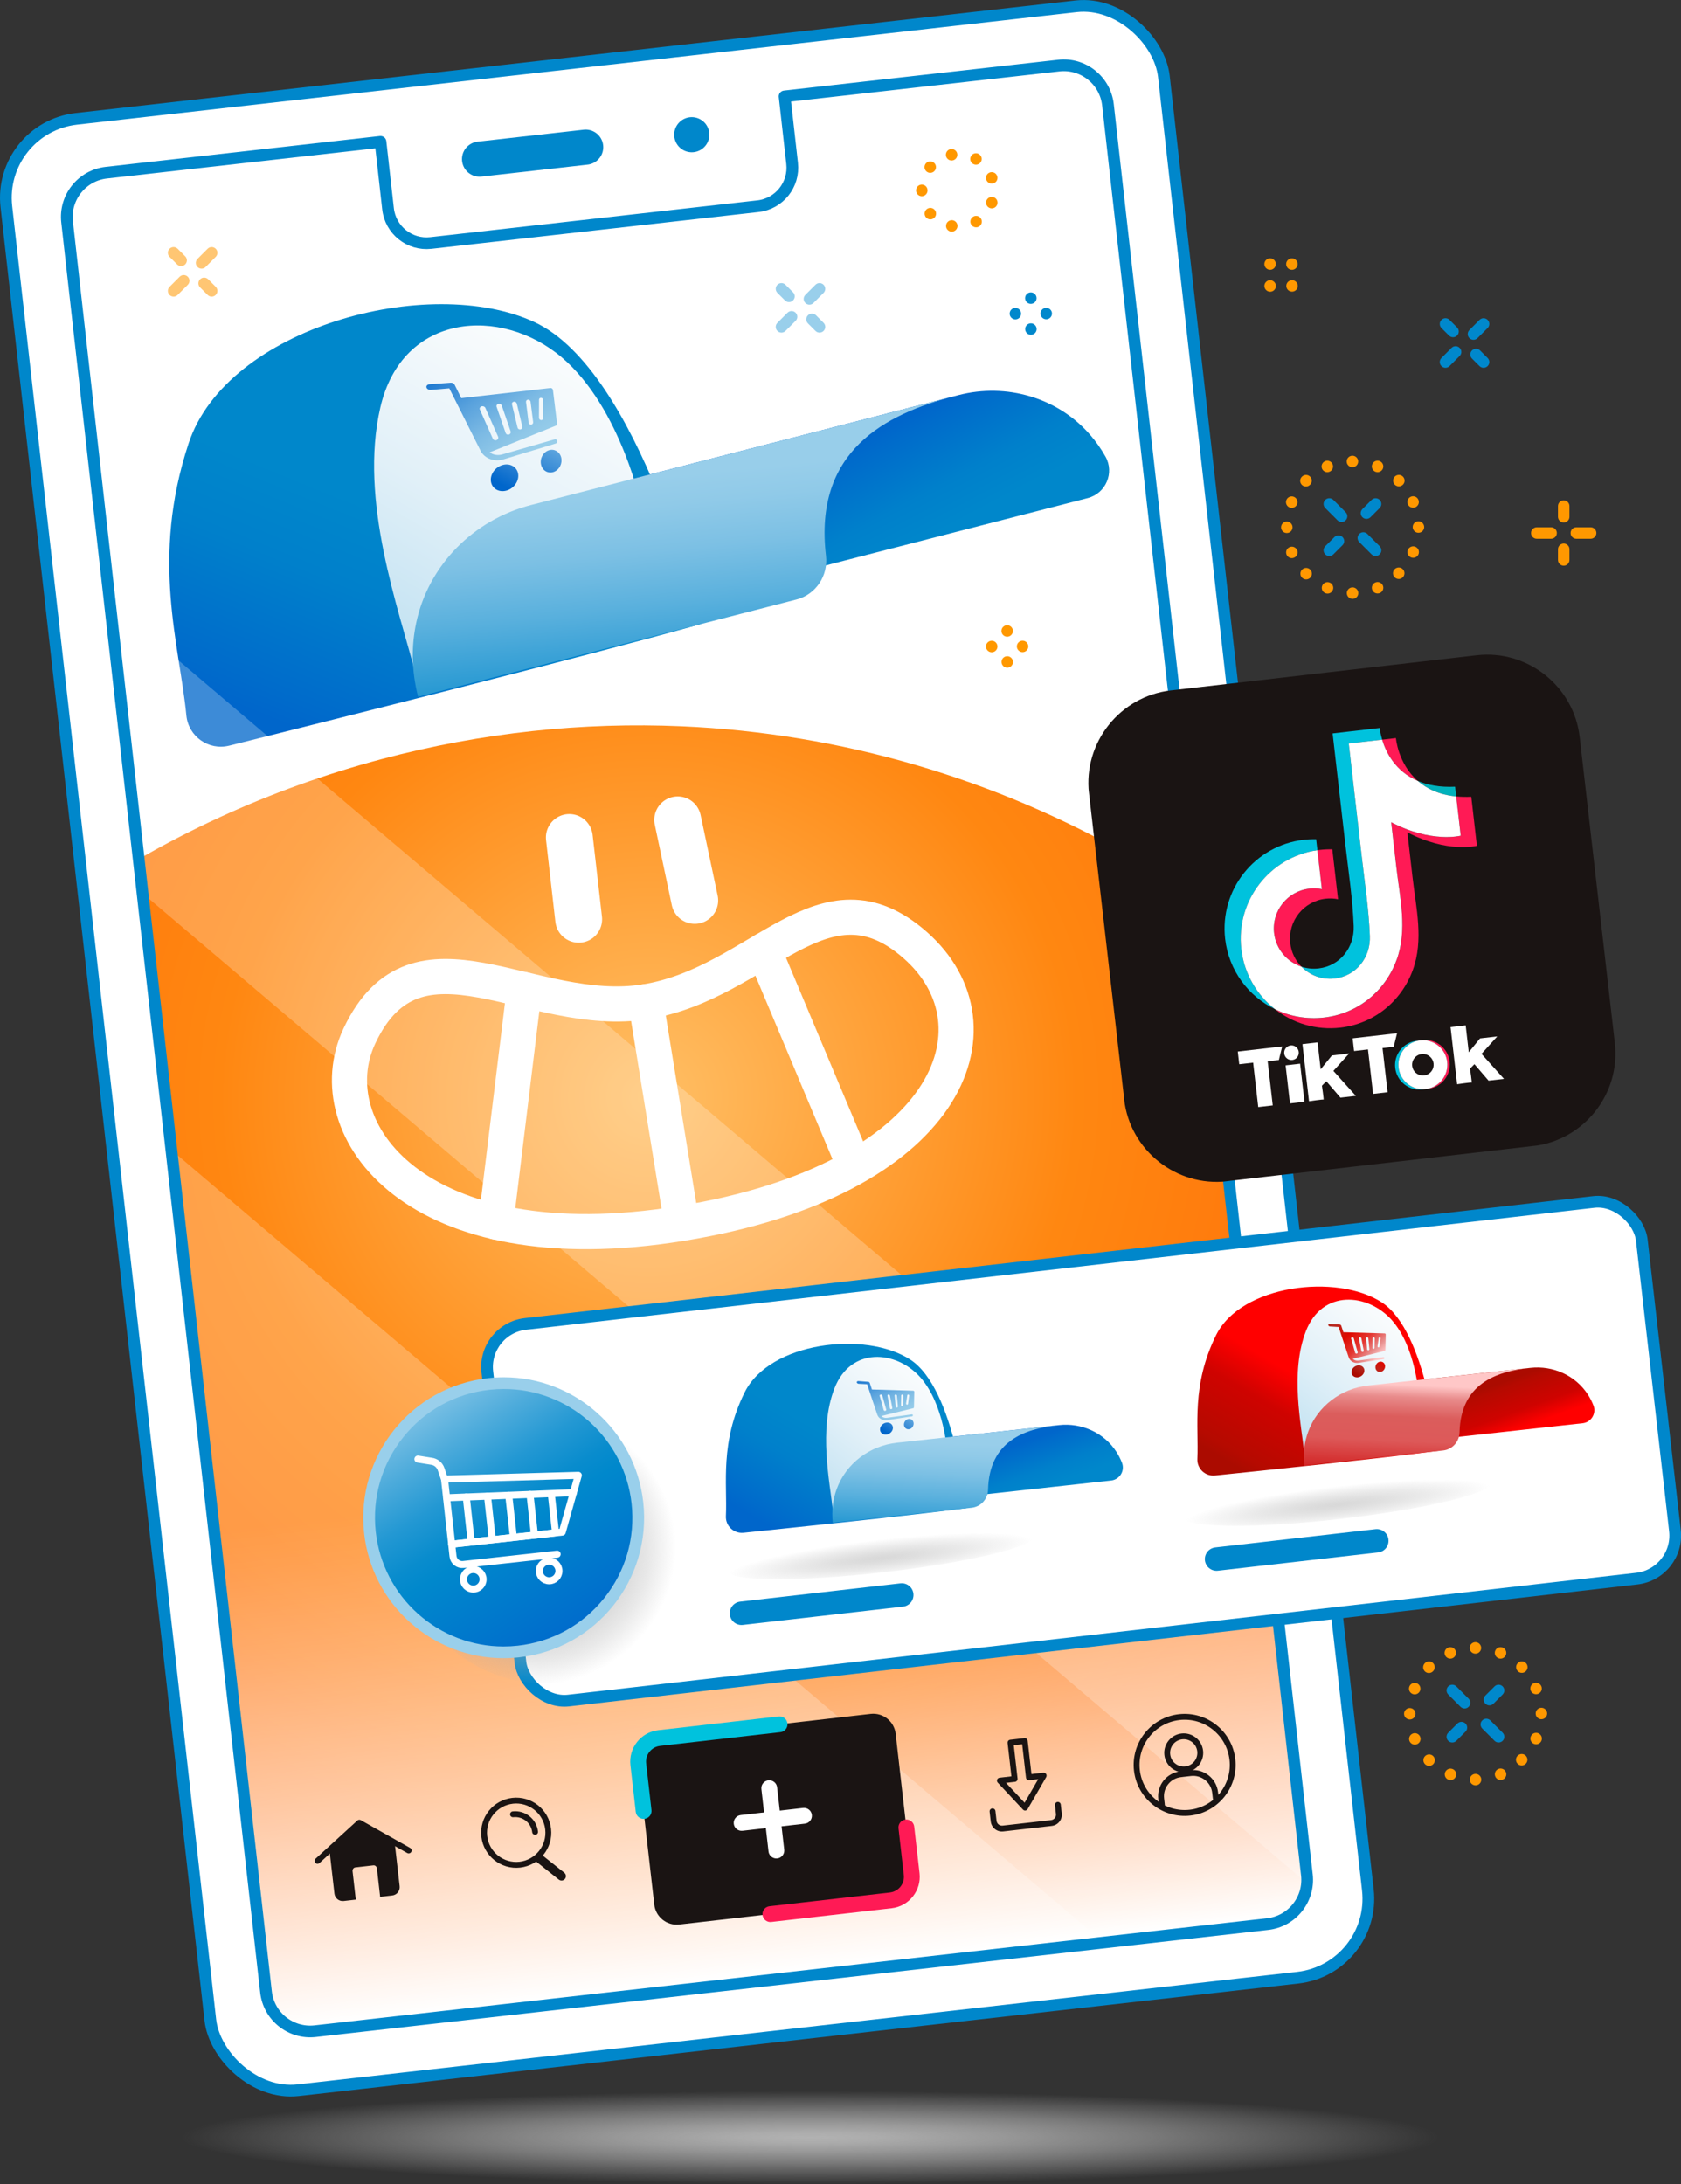<svg xmlns="http://www.w3.org/2000/svg" xmlns:xlink="http://www.w3.org/1999/xlink" id="Capa_2" viewBox="0 0 1435.43 1864.49"><rect x="0" y="0" width="1435.43" height="1864.49" fill="#333333" stroke="none"/><defs><radialGradient id="Degradado_sin_nombre_46" cx="762.5" cy="2169.99" fx="762.5" fy="2169.99" r="497.01" gradientTransform="translate(1515.3 1651.02) rotate(-180) scale(1.08 -.08)" gradientUnits="userSpaceOnUse"><stop offset="0" stop-color="#b2b2b2"></stop><stop offset=".11" stop-color="#b2b2b2" stop-opacity=".95"></stop><stop offset=".3" stop-color="#b2b2b2" stop-opacity=".8"></stop><stop offset=".54" stop-color="#b2b2b2" stop-opacity=".56"></stop><stop offset=".81" stop-color="#b2b2b2" stop-opacity=".24"></stop><stop offset="1" stop-color="#b2b2b2" stop-opacity="0"></stop></radialGradient><clipPath id="clippath"><path d="m1115.97,1600.47L946.1,89.48c-2.34-20.85-21.15-35.86-42.01-33.51l-234.12,26.32,6.43,57.17c2.04,18.16-11.02,34.52-29.17,36.56l-279.32,31.4c-18.16,2.04-34.52-11.02-36.56-29.17l-6.43-57.17-234.12,26.32c-20.85,2.34-35.86,21.15-33.51,42.01l169.86,1510.98c2.34,20.85,21.15,35.86,42.01,33.51l813.31-91.43c20.85-2.34,35.86-21.15,33.51-42.01h0Z" fill="none"></path></clipPath><radialGradient id="Degradado_sin_nombre_8" cx="2524.63" cy="-8200.71" fx="2524.63" fy="-8200.71" r="1054.56" gradientTransform="translate(-4516.47 -7134.67) rotate(-14.88) scale(1.12 -1.11)" gradientUnits="userSpaceOnUse"><stop offset="0" stop-color="#ffbf65"></stop><stop offset=".31" stop-color="#ff8711"></stop><stop offset=".82" stop-color="#f50"></stop><stop offset="1" stop-color="#ff9300"></stop></radialGradient><linearGradient id="Degradado_sin_nombre_4" x1="4778.98" y1="-6700.33" x2="4686.15" y2="-6878.93" gradientTransform="translate(-5001.6 -5770.74) rotate(-5.33) scale(1 -1)" gradientUnits="userSpaceOnUse"><stop offset="0" stop-color="#0087cb"></stop><stop offset=".35" stop-color="#0080cb"></stop><stop offset=".89" stop-color="#006bcb"></stop><stop offset="1" stop-color="#0066cb"></stop></linearGradient><linearGradient id="Degradado_sin_nombre_5" x1="4926.27" y1="-6515.1" x2="4640.22" y2="-6929.2" gradientTransform="translate(-5001.6 -5770.74) rotate(-5.33) scale(1 -1)" gradientUnits="userSpaceOnUse"><stop offset="0" stop-color="#fff"></stop><stop offset=".16" stop-color="#f6fafc"></stop><stop offset=".41" stop-color="#e1f0f8"></stop><stop offset=".71" stop-color="#bee0f1"></stop><stop offset="1" stop-color="#98ceea"></stop></linearGradient><linearGradient id="Degradado_sin_nombre_4-2" x1="5171.55" y1="-6749.59" x2="5133.22" y2="-6657.58" xlink:href="#Degradado_sin_nombre_4"></linearGradient><linearGradient id="Degradado_sin_nombre_14" x1="4983.11" y1="-6667.49" x2="4984.39" y2="-6870.68" gradientTransform="translate(-5001.6 -5770.74) rotate(-5.33) scale(1 -1)" gradientUnits="userSpaceOnUse"><stop offset="0" stop-color="#98ceea"></stop><stop offset=".12" stop-color="#90cae8"></stop><stop offset=".31" stop-color="#7cc0e4"></stop><stop offset=".54" stop-color="#59b0dd"></stop><stop offset=".8" stop-color="#2a9ad3"></stop><stop offset="1" stop-color="#0087cb"></stop></linearGradient><linearGradient id="Degradado_sin_nombre_17" x1="7022.61" y1="-8601.8" x2="6969.07" y2="-8671.14" gradientTransform="translate(-7694.44 -6255.21) rotate(-16.04) scale(.86 -1)" gradientUnits="userSpaceOnUse"><stop offset="0" stop-color="#98ceea"></stop><stop offset=".12" stop-color="#90c8e8"></stop><stop offset=".31" stop-color="#7cbae4"></stop><stop offset=".54" stop-color="#59a2dd"></stop><stop offset=".8" stop-color="#2a81d3"></stop><stop offset="1" stop-color="#0066cb"></stop></linearGradient><linearGradient id="Degradado_sin_nombre_17-2" x1="7001.35" y1="-8568.5" x2="6935.13" y2="-8654.26" xlink:href="#Degradado_sin_nombre_17"></linearGradient><linearGradient id="Degradado_sin_nombre_17-3" x1="2888.66" y1="2368.52" x2="2819.5" y2="2278.94" gradientTransform="translate(-2335.96 -2100.57) rotate(2.32)" xlink:href="#Degradado_sin_nombre_17"></linearGradient><linearGradient id="Degradado_sin_nombre_321" x1="590.18" y1="1010.11" x2="590.18" y2="1660.67" gradientTransform="translate(45.03 24.81)" gradientUnits="userSpaceOnUse"><stop offset=".34" stop-color="#fff" stop-opacity="0"></stop><stop offset=".4" stop-color="#fff" stop-opacity=".06"></stop><stop offset=".52" stop-color="#fff" stop-opacity=".22"></stop><stop offset=".69" stop-color="#fff" stop-opacity=".48"></stop><stop offset=".9" stop-color="#fff" stop-opacity=".83"></stop><stop offset="1" stop-color="#fff"></stop></linearGradient><radialGradient id="Degradado_sin_nombre_46-2" cx="685.37" cy="1504.39" fx="685.37" fy="1504.39" r="143.65" gradientTransform="translate(1374.59 1164.52) rotate(-180) scale(.91 -.11)" xlink:href="#Degradado_sin_nombre_46"></radialGradient><radialGradient id="Degradado_sin_nombre_46-3" cx="252.71" cy="1502.71" fx="252.71" fy="1502.71" r="143.65" gradientTransform="translate(1371.95 1119.21) rotate(-180) scale(.91 -.11)" xlink:href="#Degradado_sin_nombre_46"></radialGradient><linearGradient id="Degradado_sin_nombre_4-3" x1="5134.12" y1="-7206.9" x2="5091.36" y2="-7289.16" gradientTransform="translate(-4043.09 -6212.39) rotate(2.82) scale(1 -1)" xlink:href="#Degradado_sin_nombre_4"></linearGradient><linearGradient id="Degradado_sin_nombre_5-2" x1="5201.95" y1="-7121.59" x2="5070.21" y2="-7312.31" gradientTransform="translate(-4043.09 -6212.39) rotate(2.82) scale(1 -1)" xlink:href="#Degradado_sin_nombre_5"></linearGradient><linearGradient id="Degradado_sin_nombre_4-4" x1="5297.02" y1="-7229.97" x2="5280.88" y2="-7191.23" gradientTransform="translate(-4043.09 -6212.39) rotate(2.82) scale(1 -1)" xlink:href="#Degradado_sin_nombre_4"></linearGradient><linearGradient id="Degradado_sin_nombre_14-2" x1="5211.24" y1="-7196.13" x2="5211.79" y2="-7284.54" gradientTransform="translate(-4043.09 -6212.39) rotate(2.82) scale(1 -1)" xlink:href="#Degradado_sin_nombre_14"></linearGradient><linearGradient id="Degradado_sin_nombre_17-4" x1="7234.38" y1="-9208.49" x2="7209.72" y2="-9240.43" gradientTransform="translate(-6640.05 -7073.73) rotate(-7.89) scale(.86 -1)" xlink:href="#Degradado_sin_nombre_17"></linearGradient><linearGradient id="Degradado_sin_nombre_17-5" x1="7224.59" y1="-9193.15" x2="7194.09" y2="-9232.65" gradientTransform="translate(-6640.05 -7073.73) rotate(-7.89) scale(.86 -1)" xlink:href="#Degradado_sin_nombre_17"></linearGradient><linearGradient id="Degradado_sin_nombre_17-6" x1="3269.09" y1="2864.69" x2="3237.23" y2="2823.43" gradientTransform="translate(-1924.7 -2201.37) rotate(10.47)" xlink:href="#Degradado_sin_nombre_17"></linearGradient><linearGradient id="Degradado_sin_nombre_312" x1="5533.81" y1="-7138.27" x2="5491.06" y2="-7220.53" gradientTransform="translate(-4043.09 -6212.39) rotate(2.82) scale(1 -1)" gradientUnits="userSpaceOnUse"><stop offset="0" stop-color="red"></stop><stop offset=".35" stop-color="#cf0300"></stop><stop offset=".89" stop-color="#b50a00"></stop><stop offset="1" stop-color="#ab0b00"></stop></linearGradient><linearGradient id="Degradado_sin_nombre_5-3" x1="5601.65" y1="-7052.96" x2="5469.9" y2="-7243.68" gradientTransform="translate(-4043.09 -6212.39) rotate(2.82) scale(1 -1)" xlink:href="#Degradado_sin_nombre_5"></linearGradient><linearGradient id="Degradado_sin_nombre_312-2" x1="5696.72" y1="-7161.34" x2="5680.58" y2="-7122.6" xlink:href="#Degradado_sin_nombre_312"></linearGradient><linearGradient id="Degradado_sin_nombre_311" x1="5610.93" y1="-7127.49" x2="5611.49" y2="-7215.91" gradientTransform="translate(-4043.09 -6212.39) rotate(2.82) scale(1 -1)" gradientUnits="userSpaceOnUse"><stop offset="0" stop-color="#ffc7c7"></stop><stop offset=".12" stop-color="#e88b8b"></stop><stop offset=".31" stop-color="#db5d5c"></stop><stop offset=".54" stop-color="#dd5959"></stop><stop offset=".8" stop-color="#d32a2a"></stop><stop offset="1" stop-color="red"></stop></linearGradient><linearGradient id="Degradado_sin_nombre_310" x1="7705.88" y1="-9215.33" x2="7681.22" y2="-9247.27" gradientTransform="translate(-6640.05 -7073.73) rotate(-7.89) scale(.86 -1)" gradientUnits="userSpaceOnUse"><stop offset="0" stop-color="#ffc7c7"></stop><stop offset=".12" stop-color="#e88f8e"></stop><stop offset=".31" stop-color="#e43732"></stop><stop offset=".54" stop-color="#dd0a00"></stop><stop offset=".8" stop-color="#b52d24"></stop><stop offset="1" stop-color="#ab0b00"></stop></linearGradient><linearGradient id="Degradado_sin_nombre_310-2" x1="7696.08" y1="-9199.99" x2="7665.59" y2="-9239.49" xlink:href="#Degradado_sin_nombre_310"></linearGradient><linearGradient id="Degradado_sin_nombre_310-3" x1="1150.67" y1="1196.68" x2="1114.71" y2="1150.11" gradientTransform="translate(-102.02 100.28) rotate(-6.51)" xlink:href="#Degradado_sin_nombre_310"></linearGradient><clipPath id="clippath-1"><rect x="943.52" y="572.99" width="421.77" height="421.77" transform="translate(-81.94 136.91) rotate(-6.56)" fill="none"></rect></clipPath><radialGradient id="Degradado_sin_nombre_322" cx="2665.8" cy="2469.06" fx="2665.8" fy="2469.06" r="245.67" gradientTransform="translate(1787.21 135.94) rotate(-180) scale(.5 -.48)" gradientUnits="userSpaceOnUse"><stop offset="0" stop-color="#b2b2b2"></stop><stop offset=".12" stop-color="#b2b2b2" stop-opacity=".97"></stop><stop offset=".28" stop-color="#b2b2b2" stop-opacity=".88"></stop><stop offset=".45" stop-color="#b2b2b2" stop-opacity=".74"></stop><stop offset=".63" stop-color="#b2b2b2" stop-opacity=".54"></stop><stop offset=".82" stop-color="#b2b2b2" stop-opacity=".29"></stop><stop offset="1" stop-color="#b2b2b2" stop-opacity="0"></stop></radialGradient><linearGradient id="Degradado_sin_nombre_27" x1="400.32" y1="-2205.62" x2="283.03" y2="-2449.98" gradientTransform="translate(343.57 3644.24) rotate(-6.28)" gradientUnits="userSpaceOnUse"><stop offset="0" stop-color="#06c"></stop><stop offset=".44" stop-color="#08c"></stop><stop offset=".51" stop-color="#098ccd"></stop><stop offset=".63" stop-color="#2398d3"></stop><stop offset=".77" stop-color="#4dabdb"></stop><stop offset=".95" stop-color="#87c6e7"></stop><stop offset="1" stop-color="#99cfeb"></stop></linearGradient></defs><g id="Capa_1-2"><ellipse cx="695.48" cy="1822.96" rx="542.23" ry="41.53" fill="url(#Degradado_sin_nombre_46)"></ellipse><rect x="89.37" y="48.13" width="994.65" height="1693.47" rx="67.83" ry="67.83" transform="translate(-96.34 71.18) rotate(-6.42)" fill="#fff" stroke="#0087cb" stroke-linecap="round" stroke-linejoin="round" stroke-width="10"></rect><path d="m1115.97,1600.47L946.1,89.48c-2.34-20.85-21.15-35.86-42.01-33.51l-234.12,26.32,6.43,57.17c2.04,18.16-11.02,34.52-29.17,36.56l-279.32,31.4c-18.16,2.04-34.52-11.02-36.56-29.17l-6.43-57.17-234.12,26.32c-20.85,2.34-35.86,21.15-33.51,42.01l169.86,1510.98c2.34,20.85,21.15,35.86,42.01,33.51l813.31-91.43c20.85-2.34,35.86-21.15,33.51-42.01h0Z" fill="#fff"></path><g clip-path="url(#clippath)" fill="none"><path d="m13.14,2053.26c60.82,31,128.31,51.36,200.72,62.28,103.82,15.65,217.79,11.9,336.82-7.75,50.61-8.35,102.13-19.59,154.19-33.42,98.96-26.3,191.6-59.83,274.66-100.86,135.07-66.72,244.83-153.28,315.32-260.89,29.26-44.66,51.75-92.95,66.48-144.95,19.95-70.42,25.66-147.64,14.66-231.89-4.09-31.36-10.5-63.69-19.36-97-40.82-153.59-122.3-285.65-230-387.92-48.7-46.24-102.76-86.38-160.84-119.67-115.51-66.2-246.94-105.27-383.79-111.21-84.17-3.65-170.38,5.22-256.21,28.03-48.16,12.8-94.24,29.47-138.01,49.57-94.88,43.59-178.84,103.35-249.32,174.9-49.16,49.91-91.76,105.56-126.93,165.47-33.89,57.73-60.89,119.42-80.2,183.73-42.72,142.24-47.89,297.33-7.07,450.92,8.85,33.32,19.34,64.56,31.35,93.81,32.28,78.59,75.58,142.79,127.85,194.01,38.6,37.82,82.1,68.57,129.67,92.82h0Z" fill="url(#Degradado_sin_nombre_8)"></path><path d="m195.69,636.52c-17.53,4.37-34.82-7.85-36.55-25.83-5.79-60.16-30.77-133.29,1.93-232.25,32.7-98.96,205.12-145.08,295.21-103.52,90.09,41.55,142.11,257.86,142.11,257.86-99.46,27.84-317.93,82.6-402.69,103.75h0Z" fill="url(#Degradado_sin_nombre_4)"></path><path d="m409.47,467.9c-41.12,27.58-50.68,122.77-54.58,107.6-14.35-55.86-48.53-147.9-30.14-227.6,18.78-81.38,103.41-86.4,154.72-43.02,51.32,43.38,68.99,130.15,68.99,130.15-50.11,14.87-57.24-21.95-138.99,32.88h0Z" fill="url(#Degradado_sin_nombre_5)"></path><path d="m944,389.81c-3.91-6.95-8.36-13.14-13.14-18.65-27.64-31.84-71.49-44.4-112.32-33.9l-286.45,73.62c50.57-12.99,107.97-14.04,136.07,55.94,5.3,13.19,19.7,20.28,33.47,16.74l227.19-58.38c15.42-3.96,22.99-21.48,15.19-35.36h0Z" fill="url(#Degradado_sin_nombre_4-2)"></path><path d="m357.02,594.8c-5.98-23.27-5.58-44.46-1.61-63.16,10.48-49.4,49.15-87.99,98.06-100.56l362.16-93.07c-60.29,15.49-120.86,47.36-110.31,136.34,2.03,17.12-8.63,33.16-25.32,37.45l-322.97,83Z" fill="url(#Degradado_sin_nombre_14)"></path><path d="m468.71,384.34c-4.87,1.55-7.93,7.11-6.67,12.37,1.26,5.26,6.3,7.93,11.09,6.03,4.61-1.83,7.27-7.25,6.09-12.17-1.18-4.92-5.82-7.73-10.51-6.24h0Z" fill="url(#Degradado_sin_nombre_17)"></path><path d="m428.74,397.06c-6.51,2.07-10.81,8.77-9.35,14.87,1.47,6.11,8.05,8.91,14.45,6.38,6.13-2.43,9.82-8.91,8.46-14.56-1.36-5.65-7.33-8.68-13.57-6.69h0Z" fill="url(#Degradado_sin_nombre_17-2)"></path><path d="m471.46,331.68c-.4-.34-.89-.5-1.36-.45l-76.22,8.65-5.74-11.55c-.52-1.04-1.87-1.72-3.23-1.63l-18.12,1.31c-1.76.13-2.95,1.33-2.62,2.68.33,1.35,2.03,2.32,3.79,2.17l15.7-1.35,26.62,53.13c3.43,6.8,11.74,9.87,19.55,7.52l44.76-13.57c.91-.27,1.45-1.29,1.21-2.28s-1.16-1.57-2.07-1.31l-44.91,12.93c-3.84,1.1-7.81.36-10.71-1.8l56.55-22.74c.7-.28,1.12-1.05,1.02-1.86l-3.5-28.53c-.06-.51-.32-.99-.72-1.33h0Zm-47.45,44c-.12.05-.25.09-.38.12-1.15.28-2.32-.24-2.76-1.22l-11.12-24.96c-.47-1.16.23-2.4,1.55-2.75,1.26-.34,2.64.24,3.15,1.32l10.88,24.6c.48,1.1-.11,2.39-1.33,2.89h0Zm10.62-4.73h0l-.19.06c-1.13.27-2.29-.32-2.65-1.36l-7.72-22.34c-.39-1.12.29-2.27,1.51-2.55,0,0,.01,0,.02,0,1.22-.28,2.5.4,2.88,1.51h0l7.57,22.01c.37,1.09-.26,2.29-1.43,2.67h0Zm11.38-6.8c.26,1.08-.43,2.16-1.54,2.42-1.12.26-2.26-.42-2.52-1.52l-4.77-19.87c-.26-1.1.46-2.12,1.61-2.28,1.14-.16,2.27.59,2.53,1.67l4.71,19.59h0Zm7.05-21.13h0l2.2,17.3c.13.99-.5,1.89-1.46,2.11l-.21.05c-1.07.12-2.06-.66-2.2-1.73,0,0,0-.01,0-.02l-2.21-17.55c-.13-1.07.64-1.95,1.72-2,1.07-.03,2.03.79,2.17,1.84h0Zm10.82-1.44s0,.06,0,.08v15.16c.01.85-.55,1.58-1.36,1.75-.98.21-1.98-.45-2.23-1.47-.04-.15-.05-.31-.05-.46l.04-15.35c-.02-1.02.78-1.77,1.78-1.68.99.09,1.81.97,1.83,1.97h0Z" fill="url(#Degradado_sin_nombre_17-3)"></path><line x1="593.25" y1="768.63" x2="578.7" y2="699.86" fill="none" stroke="#fff" stroke-linecap="round" stroke-linejoin="round" stroke-width="40"></line><line x1="486.16" y1="714.9" x2="494.14" y2="784.74" fill="none" stroke="#fff" stroke-linecap="round" stroke-linejoin="round" stroke-width="40"></line><path d="m781.47,806.76c79.3,69.77,28.32,200.58-199.3,237.57-227.62,36.99-312.62-80.65-275.27-159.99,48.94-103.95,146.48-13.31,244.51-29.25,98.03-15.93,151.68-117.29,230.05-48.34Z" fill="none" stroke="#fff" stroke-linecap="round" stroke-linejoin="round" stroke-width="30"></path><line x1="551.42" y1="855.1" x2="582.17" y2="1044.33" fill="none" stroke="#fff" stroke-linecap="round" stroke-linejoin="round" stroke-width="30"></line><line x1="652.26" y1="811.29" x2="728.83" y2="993.5" fill="none" stroke="#fff" stroke-linecap="round" stroke-linejoin="round" stroke-width="30"></line><line x1="447.68" y1="844.85" x2="423.47" y2="1043.13" fill="none" stroke="#fff" stroke-linecap="round" stroke-linejoin="round" stroke-width="30"></line><polygon points="1108.32 1799.18 1049.54 2098.12 -249.35 1842.75 -47.64 816.8 1108.32 1799.18" fill="#fff" opacity=".24"></polygon><polygon points="1179.59 1436.68 1141.71 1629.35 -14.25 646.97 23.63 454.29 1179.59 1436.68" fill="#fff" opacity=".24"></polygon><rect x="158.49" y="995.44" width="953.43" height="720.91" transform="translate(-149.57 80.73) rotate(-6.51)" fill="url(#Degradado_sin_nombre_321)"></rect></g><path d="m1115.97,1600.47L946.1,89.48c-2.34-20.85-21.15-35.86-42.01-33.51l-234.12,26.32,6.43,57.17c2.04,18.16-11.02,34.52-29.17,36.56l-279.32,31.4c-18.16,2.04-34.52-11.02-36.56-29.17l-6.43-57.17-234.12,26.32c-20.85,2.34-35.86,21.15-33.51,42.01l169.86,1510.98c2.34,20.85,21.15,35.86,42.01,33.51l813.31-91.43c20.85-2.34,35.86-21.15,33.51-42.01h0Z" fill="none" stroke="#0087cb" stroke-linecap="round" stroke-linejoin="round" stroke-width="10"></path><line x1="590.72" y1="114.98" x2="590.72" y2="114.98" fill="none" stroke="#0087cb" stroke-linecap="round" stroke-linejoin="round" stroke-width="30"></line><line x1="409.49" y1="135.82" x2="500.13" y2="125.63" fill="none" stroke="#0087cb" stroke-linecap="round" stroke-linejoin="round" stroke-width="30"></line><path d="m761.62,1622.12l-181.58,20.71c-10.58,1.21-20.13-6.39-21.34-16.98l-13.77-120.75c-1.21-10.58,6.39-20.14,16.97-21.35l181.58-20.71c10.58-1.21,20.13,6.39,21.34,16.98l13.77,120.75c1.21,10.58-6.39,20.14-16.97,21.35" fill="#1a1413"></path><path d="m550.35,1552.62c-3.71.42-7.05-2.24-7.47-5.94l-4.54-39.84c-1.69-14.79,8.97-28.2,23.77-29.89l102.83-11.73c3.71-.42,7.05,2.23,7.47,5.94s-2.23,7.05-5.94,7.47l-102.83,11.73c-7.4.84-12.73,7.55-11.88,14.94l4.54,39.84c.42,3.7-2.23,7.05-5.94,7.47" fill="#00c2dd"></path><path d="m761.43,1628.93l-102.83,11.73c-3.71.42-7.05-2.24-7.47-5.94s2.23-7.05,5.94-7.47l102.83-11.73c7.4-.84,12.73-7.55,11.88-14.94l-4.54-39.84c-.42-3.71,2.23-7.05,5.94-7.47,3.71-.42,7.05,2.23,7.47,5.94l4.54,39.84c1.69,14.79-8.97,28.2-23.77,29.89" fill="#ff1a55"></path><path d="m663.72,1586.41c-3.71.42-7.05-2.24-7.47-5.94l-6.08-53.27c-.42-3.71,2.23-7.05,5.94-7.47s7.05,2.23,7.47,5.94l6.08,53.27c.42,3.7-2.23,7.05-5.94,7.47" fill="#fff"></path><path d="m687.32,1556.74l-53.27,6.08c-3.71.42-7.05-2.24-7.47-5.94s2.23-7.05,5.94-7.47l53.27-6.08c3.71-.42,7.05,2.24,7.47,5.94s-2.23,7.05-5.94,7.47" fill="#fff"></path><rect x="427.03" y="1077.1" width="992.21" height="323.62" rx="37.04" ry="37.04" transform="translate(-134.46 112.6) rotate(-6.51)" fill="#fff" stroke="#0087cb" stroke-miterlimit="10" stroke-width="10"></rect><path d="m337.09,1573.58l4.17,36.54c.45,3.92-2.37,7.47-6.29,7.92l-10.36,1.18-2.76-24.22c-.19-1.64-1.51-2.84-2.97-2.68l-15.5,1.77c-1.47.17-2.51,1.64-2.32,3.28l2.76,24.22-10.36,1.18c-3.92.45-7.44-2.37-7.89-6.3l-4.12-36.11,25.42-24.44,30.22,17.66Z" fill="#1a1413"></path><path d="m271.44,1590.98c-.77.09-1.57-.18-2.14-.79-.93-1.02-.85-2.6.16-3.53l35.7-32.59c.79-.72,1.97-.86,2.91-.33l42.13,23.71c1.2.68,1.63,2.21.95,3.41-.67,1.2-2.21,1.63-3.41.95l-40.55-22.83-34.37,31.37c-.4.36-.9.57-1.4.63" fill="#1a1413"></path><path d="m444.19,1594.23c-16.4,1.87-31.27-9.95-33.14-26.36-1.87-16.4,9.95-31.27,26.36-33.14,16.4-1.87,31.27,9.95,33.14,26.36,1.87,16.4-9.95,31.27-26.36,33.14m-6.22-54.53c-13.66,1.56-23.51,13.95-21.95,27.61s13.94,23.51,27.61,21.95c13.66-1.56,23.51-13.94,21.95-27.61s-13.94-23.52-27.61-21.96" fill="#1a1413"></path><path d="m479.93,1605.27c-.95.11-1.95-.15-2.76-.79l-19.05-15.15c-1.62-1.29-1.89-3.65-.6-5.27,1.29-1.62,3.65-1.89,5.27-.6l19.05,15.15c1.62,1.29,1.89,3.65.6,5.27-.64.81-1.56,1.28-2.51,1.39" fill="#1a1413"></path><path d="m457.22,1566.24c-1.37.16-2.61-.83-2.77-2.2-.91-7.97-8.13-13.72-16.11-12.81-1.37.16-2.61-.83-2.77-2.2s.83-2.61,2.2-2.76c10.71-1.22,20.42,6.49,21.64,17.21.16,1.38-.83,2.61-2.2,2.77" fill="#1a1413"></path><path d="m898.18,1558.66l-41.51,4.73c-5.28.6-10.07-3.21-10.67-8.49l-.96-8.4c-.16-1.37.83-2.61,2.2-2.76s2.61.83,2.76,2.2l.96,8.4c.29,2.54,2.6,4.37,5.14,4.08l41.51-4.73c2.54-.29,4.37-2.59,4.08-5.14l-.86-7.57c-.16-1.38.83-2.61,2.2-2.77s2.61.83,2.76,2.2l.86,7.57c.6,5.28-3.21,10.07-8.48,10.67" fill="#1a1413"></path><path d="m875.65,1545.53c-.79.09-1.57-.19-2.11-.78l-21.56-23.05c-.64-.69-.84-1.68-.52-2.57.32-.89,1.12-1.51,2.06-1.62l10.13-1.16-3.25-28.47c-.16-1.38.83-2.62,2.2-2.77l12.16-1.39c1.37-.16,2.61.83,2.76,2.21l3.25,28.47,10.13-1.16c.93-.11,1.86.32,2.37,1.11.51.79.54,1.81.07,2.62l-15.81,27.31c-.4.69-1.1,1.14-1.88,1.23m-16.62-23.61l15.87,16.96,11.64-20.1-7.67.88c-1.38.16-2.61-.83-2.77-2.2l-3.25-28.47-7.19.82,3.25,28.47c.16,1.37-.83,2.61-2.2,2.77l-7.67.88Z" fill="#1a1413"></path><path d="m1012.69,1512.83c-9.11,1.04-17.37-5.53-18.41-14.64-1.04-9.11,5.53-17.37,14.64-18.41s17.37,5.53,18.41,14.64c1.04,9.11-5.53,17.37-14.64,18.41m-3.2-28.08c-6.37.73-10.96,6.5-10.24,12.87s6.5,10.96,12.87,10.24,10.96-6.5,10.24-12.87-6.5-10.96-12.87-10.24" fill="#1a1413"></path><path d="m1038.49,1537.85c-1.38.16-2.61-.83-2.77-2.2l-.6-5.23c-1.02-8.95-9.13-15.4-18.07-14.38l-8.65.99c-8.95,1.02-15.39,9.13-14.37,18.08l.6,5.23c.16,1.38-.83,2.61-2.2,2.77s-2.61-.83-2.76-2.2l-.6-5.23c-1.33-11.68,7.09-22.28,18.77-23.61l8.65-.99c11.68-1.33,22.28,7.09,23.61,18.78l.6,5.23c.16,1.38-.83,2.61-2.2,2.77" fill="#1a1413"></path><path d="m1016.52,1549.82c-23.85,2.72-45.47-14.47-48.19-38.32-2.72-23.85,14.47-45.47,38.32-48.19,23.85-2.72,45.47,14.47,48.19,38.32s-14.47,45.47-38.32,48.19m-9.3-81.54c-21.11,2.41-36.33,21.54-33.92,42.65,2.41,21.11,21.54,36.33,42.66,33.92,21.11-2.41,36.33-21.54,33.92-42.66-2.41-21.11-21.54-36.32-42.65-33.92" fill="#1a1413"></path><ellipse cx="752.51" cy="1326.05" rx="132.3" ry="16.27" transform="translate(-145.44 93.83) rotate(-6.51)" fill="url(#Degradado_sin_nombre_46-2)" opacity=".5"></ellipse><ellipse cx="1142.58" cy="1280.55" rx="132.3" ry="16.27" transform="translate(-137.77 137.74) rotate(-6.51)" fill="url(#Degradado_sin_nombre_46-3)" opacity=".5"></ellipse><path d="m634.84,1308.41c-8.28.85-15.36-5.85-14.98-14.16,1.29-27.81-5.33-62.78,16.04-105.76,21.37-42.98,102.99-52.75,141.35-27.92,38.36,24.83,47.95,126.84,47.95,126.84-47.17,6.2-150.34,16.9-190.37,21.01h0Z" fill="url(#Degradado_sin_nombre_4-3)"></path><path d="m743.31,1245.49c-20.55,9.89-31.12,52.66-31.91,45.49-2.9-26.4-12.47-70.6,1.12-105.73,13.88-35.88,52.79-32.64,73.35-9.51,20.56,23.13,22.95,63.84,22.95,63.84-23.82,3.51-24.66-13.75-65.52,5.92h0Z" fill="url(#Degradado_sin_nombre_5-2)"></path><path d="m958.07,1248.68c-1.33-3.42-2.95-6.54-4.77-9.36-10.52-16.32-29.69-24.91-49-22.79l-101.36,10.97c23.9-2.62,16.1,4.53,24.34,38.27,1.55,6.36,7.66,10.53,14.17,9.82l107.39-11.78c7.29-.8,11.88-8.29,9.23-15.13h0Z" fill="url(#Degradado_sin_nombre_4-4)"></path><path d="m711.11,1299.92c-1.21-11,.36-20.64,3.39-28.9,8-21.84,28.16-36.91,51.27-39.45l137.15-14.9c-28.5,3.13-58.19,13.7-59.2,54.96-.19,7.94-6.1,14.56-13.99,15.42l-118.62,12.87Z" fill="url(#Degradado_sin_nombre_14-2)"></path><path d="m775.78,1211.26c-2.32.39-4.08,2.73-3.85,5.21s2.36,4.03,4.66,3.48c2.22-.53,3.79-2.83,3.57-5.15-.22-2.32-2.15-3.91-4.39-3.53h0Z" fill="url(#Degradado_sin_nombre_17-4)"></path><path d="m756.72,1214.45c-3.1.52-5.5,3.29-5.23,6.17.27,2.88,3.09,4.59,6.17,3.85,2.95-.71,5.06-3.42,4.81-6.08-.25-2.66-2.77-4.44-5.75-3.94h0Z" fill="url(#Degradado_sin_nombre_17-5)"></path><path d="m780.47,1187.44c-.16-.18-.37-.29-.59-.29l-35.32-1.03-1.86-5.64c-.17-.51-.74-.91-1.36-.95l-8.35-.59c-.81-.06-1.43.41-1.37,1.05.06.64.77,1.19,1.58,1.24l7.25.41,8.67,25.96c1.12,3.32,4.71,5.27,8.42,4.71l21.29-3.26c.43-.07.74-.5.7-.96s-.43-.79-.86-.73l-21.32,2.96c-1.82.25-3.59-.35-4.76-1.52l27.27-6.68c.34-.08.58-.41.59-.78l.27-13.24c0-.23-.08-.47-.24-.66h0Zm-24.51,16.96c-.06.02-.12.03-.18.03-.54.05-1.04-.26-1.18-.74l-3.44-12.1c-.14-.56.26-1.08.89-1.15.6-.07,1.19.28,1.35.81l3.35,11.93c.15.53-.2,1.08-.79,1.23h0Zm5.15-1.46h0l-.09.02c-.54.05-1.02-.29-1.12-.79l-2.06-10.69c-.11-.54.28-1.02.86-1.07,0,0,0,0,0,0,.57-.05,1.11.35,1.22.88h0l2.02,10.53c.1.52-.27,1.02-.83,1.12h0Zm5.63-2.36c.05.51-.34.96-.86,1-.53.04-1-.34-1.05-.86l-.88-9.37c-.05-.52.35-.94.88-.94.53,0,1,.41,1.04.93l.87,9.24h0Zm4.59-9.17h0l-.13,8.03c0,.46-.35.83-.8.87h-.1c-.5,0-.9-.43-.89-.93,0,0,0,0,0,0l.14-8.14c.01-.49.42-.85.91-.8.49.05.88.49.87.98h0Zm5.03.05s0,.03,0,.04l-.98,6.91c-.05.39-.36.68-.74.71-.46.03-.88-.33-.92-.82,0-.07,0-.14,0-.21l1.02-7c.06-.46.47-.75.92-.65.45.1.76.56.71,1.02h0Z" fill="url(#Degradado_sin_nombre_17-6)"></path><line x1="633.18" y1="1377.15" x2="770.04" y2="1361.54" fill="none" stroke="#0087cb" stroke-linecap="round" stroke-miterlimit="10" stroke-width="20"></line><path d="m1037.43,1259.53c-8.28.85-15.36-5.85-14.98-14.16,1.29-27.81-5.33-62.78,16.04-105.76,21.37-42.98,102.99-52.75,141.35-27.92,38.36,24.83,47.95,126.84,47.95,126.84-47.17,6.2-150.34,16.9-190.37,21.01h0Z" fill="url(#Degradado_sin_nombre_312)"></path><path d="m1145.9,1196.61c-20.55,9.89-31.12,52.66-31.91,45.49-2.9-26.4-12.47-70.6,1.12-105.73,13.88-35.88,52.79-32.64,73.35-9.51,20.56,23.13,22.95,63.84,22.95,63.84-23.82,3.51-24.66-13.75-65.52,5.92h0Z" fill="url(#Degradado_sin_nombre_5-3)"></path><path d="m1360.66,1199.79c-1.33-3.42-2.95-6.54-4.77-9.36-10.52-16.32-29.69-24.91-49-22.79l-101.36,10.97c23.9-2.62,16.1,4.53,24.34,38.27,1.55,6.36,7.66,10.53,14.17,9.82l107.39-11.78c7.29-.8,11.88-8.29,9.23-15.13h0Z" fill="url(#Degradado_sin_nombre_312-2)"></path><path d="m1113.7,1251.04c-1.21-11,.36-20.64,3.39-28.9,8-21.84,28.16-36.91,51.27-39.45l137.15-14.9c-28.5,3.13-58.19,13.7-59.2,54.96-.19,7.94-6.1,14.56-13.99,15.42l-118.62,12.87Z" fill="url(#Degradado_sin_nombre_311)"></path><path d="m1178.37,1162.38c-2.32.39-4.08,2.73-3.85,5.21.23,2.48,2.36,4.03,4.66,3.48,2.22-.53,3.79-2.83,3.57-5.15-.22-2.32-2.15-3.91-4.39-3.53h0Z" fill="url(#Degradado_sin_nombre_310)"></path><path d="m1159.31,1165.57c-3.1.52-5.5,3.29-5.23,6.17.27,2.88,3.09,4.59,6.17,3.85,2.95-.71,5.06-3.42,4.81-6.08-.25-2.66-2.77-4.44-5.75-3.94h0Z" fill="url(#Degradado_sin_nombre_310-2)"></path><path d="m1183.06,1138.55c-.16-.18-.37-.29-.59-.29l-35.32-1.03-1.86-5.64c-.17-.51-.74-.91-1.36-.95l-8.35-.59c-.81-.06-1.43.41-1.37,1.05.06.64.77,1.19,1.58,1.24l7.25.41,8.67,25.96c1.12,3.32,4.71,5.27,8.42,4.71l21.29-3.26c.43-.07.74-.5.7-.96s-.43-.79-.86-.73l-21.32,2.96c-1.82.25-3.59-.35-4.76-1.52l27.27-6.68c.34-.08.58-.41.59-.78l.27-13.24c0-.23-.08-.47-.24-.66h0Zm-24.51,16.96c-.06.02-.12.03-.18.03-.54.05-1.04-.26-1.18-.74l-3.44-12.1c-.14-.56.26-1.08.89-1.15.6-.07,1.19.28,1.35.81l3.35,11.93c.15.53-.2,1.08-.79,1.23h0Zm5.15-1.46h0l-.09.02c-.54.05-1.02-.29-1.12-.79l-2.06-10.69c-.11-.54.28-1.02.86-1.07,0,0,0,0,0,0,.57-.05,1.11.35,1.22.88h0l2.02,10.53c.1.52-.27,1.02-.83,1.12h0Zm5.63-2.36c.05.51-.34.96-.86,1-.53.04-1-.34-1.05-.86l-.88-9.37c-.05-.52.35-.94.88-.94.53,0,1,.41,1.04.93l.87,9.24h0Zm4.59-9.17h0l-.13,8.03c0,.46-.35.83-.8.87h-.1c-.5,0-.9-.43-.89-.93,0,0,0,0,0,0l.14-8.14c.01-.49.42-.85.91-.8.49.05.88.49.87.98h0Zm5.03.05s0,.03,0,.04l-.98,6.91c-.05.39-.36.68-.74.71-.46.03-.88-.33-.92-.82,0-.07,0-.14,0-.21l1.02-7c.06-.46.47-.75.92-.65.45.1.76.56.71,1.02h0Z" fill="url(#Degradado_sin_nombre_310-3)"></path><line x1="1038.83" y1="1330.88" x2="1175.69" y2="1315.27" fill="none" stroke="#0087cb" stroke-linecap="round" stroke-miterlimit="10" stroke-width="20"></line><g clip-path="url(#clippath-1)" fill="none"><path d="m1309.1,978.37l-261.23,30.02c-43.39,4.99-82.97-26.43-87.96-69.83l-30.02-261.23c-4.99-43.39,26.44-82.97,69.83-87.96l261.23-30.02c43.39-4.99,82.97,26.44,87.96,69.83l30.02,261.23c4.99,43.39-26.44,82.97-69.83,87.96h0Z" fill="#1a1413"></path></g><path d="m1210.63,666.59c-17-14.88-18.64-36.55-18.64-36.55l-11.74,1.35c3.17,10.61,11.06,26.97,30.38,35.2h0Z" fill="#ff1a55"></path><path d="m1118.11,758.55c-18.81,2.16-32.31,19.17-30.15,37.98,1.58,13.72,11.04,24.6,23.35,28.66-5.14-5.25-8.64-12.18-9.55-20.04-2.16-18.82,11.34-35.82,30.15-37.98,3.66-.42,7.24-.24,10.66.44l-4.9-42.6c-3.48-.08-7,.07-10.56.48-.73.08-1.45.18-2.17.28l3.82,33.23c-3.42-.69-7.01-.86-10.66-.44h0Z" fill="#ff1a55"></path><path d="m1243.48,679.88l3.85,33.49s-24.88,6.52-59.37-11.48c1.48,12.9,2.97,25.8,4.45,38.71,3.01,26.23,9.57,53.11.21,78.78-9.81,26.89-33.31,45.97-61.85,49.25-14.94,1.72-29.37-1-41.97-7.11,15.25,11.93,35.02,18.11,55.78,15.72,28.54-3.28,52.05-22.36,61.85-49.25,9.36-25.67,2.81-52.54-.21-78.78-1.48-12.9-2.97-25.8-4.45-38.71,34.49,18,59.37,11.48,59.37,11.48l-4.8-41.81c-4.6.21-8.88.09-12.85-.3h0Z" fill="#ff1a55"></path><path d="m1243.48,679.88l-.96-8.31c-13.11.6-23.56-1.43-31.89-4.98,7.53,6.59,18.09,11.84,32.85,13.29h0Z" fill="#00b1bb"></path><path d="m1059.97,810.08c-4.73-41.18,24.22-78.46,64.99-84.31l-1.08-9.38c-3.48-.08-7,.07-10.56.48-41.9,4.82-71.97,42.69-67.16,84.59,3.1,26.96,19.88,49.02,42.62,60.04-15.54-12.16-26.39-30.28-28.82-51.43h0Z" fill="#00c2dd"></path><path d="m1139.74,835.3c18.53-2.13,30.73-18.16,30.01-36.18-.92-23.23-4.44-46.25-7.09-69.32-.25-2.15-10.93-95.13-10.93-95.13l28.52-3.28c-1.75-5.86-2.06-9.96-2.06-9.96l-40.26,4.63,10.93,95.13c2.65,23.07,6.17,46.09,7.09,69.32.72,18.02-11.49,34.05-30.01,36.18-5.1.59-10.06.01-14.63-1.5,7.15,7.31,17.49,11.37,28.43,10.11h0Z" fill="#00c2dd"></path><path d="m1192.61,819.37c9.36-25.67,2.81-52.54-.21-78.78-1.48-12.9-2.97-25.8-4.45-38.71,34.49,18,59.37,11.48,59.37,11.48l-3.85-33.49c-14.76-1.45-25.31-6.7-32.85-13.29-19.32-8.22-27.22-24.59-30.38-35.2l-28.52,3.28s10.68,92.98,10.93,95.13c2.65,23.07,6.17,46.09,7.09,69.32.72,18.02-11.49,34.05-30.01,36.18-10.95,1.26-21.28-2.8-28.43-10.11-12.3-4.06-21.77-14.94-23.35-28.66-2.16-18.81,11.34-35.82,30.15-37.98,3.65-.42,7.24-.24,10.66.44l-3.82-33.23c-40.77,5.85-69.72,43.13-64.99,84.31,2.43,21.15,13.28,39.28,28.82,51.43,12.6,6.11,27.03,8.83,41.97,7.11,28.54-3.28,52.04-22.36,61.85-49.25h0Z" fill="#fff"></path><polygon points="1056.95 897.63 1058.2 908.47 1070.07 907.11 1074.43 945.05 1086.82 943.62 1082.49 905.94 1092.04 904.84 1094.89 893.27 1056.95 897.63 1056.95 897.63" fill="#fff"></polygon><polygon points="1155.03 886.36 1156.27 897.2 1168.14 895.84 1172.5 933.78 1184.89 932.35 1180.56 894.67 1190.11 893.58 1192.96 882 1155.03 886.36 1155.03 886.36" fill="#fff"></polygon><polygon points="1097.79 909.41 1101.53 941.93 1113.92 940.51 1110.18 907.99 1097.79 909.41 1097.79 909.41" fill="#fff"></polygon><path d="m1109.02,897.92c.39,3.42-2.06,6.51-5.48,6.9s-6.51-2.06-6.91-5.48,2.06-6.51,5.48-6.91,6.51,2.06,6.91,5.48h0Z" fill="#fff"></path><path d="m1112.18,891.29l5.61,48.78s11.96-1.77,12.39-1.42c.43.34-1.36-11.87-1.36-11.87l3.74-3.83,12.07,14.05,13.16-1.51-19.19-21.34,13.46-14.88-14.71,1.69-9.62,11.83-2.64-22.97-12.9,1.48h0Z" fill="#fff"></path><path d="m1238.64,876.75l5.61,48.78s11.96-1.77,12.39-1.42c.43.34-1.36-11.87-1.36-11.87l3.74-3.83,12.07,14.05,13.16-1.51-19.19-21.34,13.46-14.88-14.71,1.69-9.62,11.83-2.64-22.97-12.9,1.48h0Z" fill="#fff"></path><path d="m1194.23,911.27c-1.26-11,6.25-20.97,16.98-22.94-.47.02-.95.05-1.43.11-11.47,1.32-19.71,11.69-18.39,23.16,1.32,11.47,11.69,19.71,23.16,18.39.48-.05.95-.13,1.41-.22-10.9.51-20.47-7.5-21.74-18.5h0Z" fill="#00c2dd"></path><path d="m1214.69,887.88c-.35.04-.69.09-1.03.14,11.06-.73,20.85,7.35,22.13,18.48s-6.43,21.22-17.36,23.02c.34-.02.69-.05,1.04-.09,11.48-1.32,19.71-11.69,18.39-23.16s-11.69-19.71-23.16-18.39h0Z" fill="#ff1a55"></path><path d="m1205.86,909.94c-.52-4.57,2.39-8.72,6.69-9.91.45-.13.92-.23,1.4-.28.35-.04.7-.06,1.04-.06,4.62-.01,8.62,3.45,9.16,8.15s-2.56,8.98-7.07,10.01c-.33.08-.68.14-1.02.18-.48.06-.96.06-1.43.04-4.45-.18-8.24-3.57-8.76-8.14h0Zm7.79-21.92c-.34.02-.69.05-1.03.09-.48.05-.95.13-1.41.22-10.73,1.97-18.24,11.95-16.98,22.94s10.84,19.01,21.74,18.5c.47-.02.95-.05,1.42-.11.35-.04.69-.09,1.03-.15,10.93-1.8,18.64-11.89,17.36-23.02s-11.07-19.21-22.13-18.48h0Z" fill="#fff"></path><path d="m1106.76,247.52h0c-1.84,1.84-4.84,1.91-6.78.15h0c-1.99-1.83-2.13-4.93-.29-6.92h0c1.83-1.99,4.92-2.12,6.91-.28h0c1.99,1.82,2.13,4.92.29,6.91-.04.06-.1.11-.14.16Zm-18.68.07h0c-1.9,1.9-4.99,1.91-6.91.02h0l-.04-.04h0l-.02-.02h0c-1.91-1.91-1.9-5,0-6.92h0c1.86-1.86,4.84-1.91,6.76-.15h0c.05.05.11.1.16.14h0l.02.02h0l.02.02h0c1.92,1.9,1.92,5,.03,6.92l-.02.02Zm18.57-18.69h0c-1.9,1.9-4.99,1.91-6.92,0h0c-1.91-1.91-1.93-5.01-.02-6.92h0c1.91-1.91,5.01-1.93,6.92-.02h0c1.92,1.9,1.93,5.01.02,6.92h0Zm-18.63-.02h0c-1.91,1.91-5.01,1.91-6.92,0h0c-1.91-1.91-1.91-5.01,0-6.92h0c1.91-1.91,5.01-1.91,6.92,0h0c1.91,1.91,1.91,5.01,0,6.92h0Z" fill="#ff9800"></path><path d="m860.1,569.96h0c-2.61,0-4.77-2.07-4.9-4.69h0c-.11-2.7,1.98-4.99,4.69-5.1h0c2.7-.11,4.98,1.98,5.09,4.69h0c.12,2.69-1.97,4.98-4.67,5.09-.07.01-.15.01-.21.01Zm-13.26-13.16h0c-2.69,0-4.88-2.18-4.9-4.87h0v-.06h0v-.02h0c0-2.7,2.19-4.88,4.9-4.88h0c2.63,0,4.77,2.07,4.88,4.68h0c0,.07.01.15.01.21h0v.02h0v.02h0c.01,2.7-2.18,4.9-4.87,4.91h-.02Zm26.35-.09h0c-2.69,0-4.88-2.18-4.9-4.88h0c0-2.7,2.18-4.91,4.88-4.91h0c2.7,0,4.91,2.18,4.91,4.88h0c.01,2.7-2.18,4.91-4.88,4.91h-.01Zm-13.16-13.18h0c-2.71,0-4.9-2.19-4.9-4.9h0c0-2.7,2.19-4.9,4.9-4.9h0c2.7,0,4.9,2.19,4.9,4.9h0c0,2.7-2.19,4.9-4.9,4.9h0Z" fill="#ff9800"></path><path d="m880.31,285.82h0c-2.61,0-4.77-2.07-4.9-4.69h0c-.11-2.7,1.98-4.99,4.69-5.1h0c2.7-.11,4.98,1.98,5.09,4.69h0c.12,2.69-1.97,4.98-4.67,5.09-.07.01-.15.01-.21.01Zm-13.26-13.16h0c-2.69,0-4.88-2.18-4.9-4.87h0v-.06h0v-.02h0c0-2.7,2.19-4.88,4.9-4.88h0c2.63,0,4.77,2.07,4.88,4.68h0c0,.07.01.15.01.21h0v.02h0v.02h0c.01,2.7-2.18,4.9-4.87,4.91h-.02Zm26.35-.09h0c-2.69,0-4.88-2.18-4.9-4.88h0c0-2.7,2.18-4.91,4.88-4.91h0c2.7,0,4.91,2.18,4.91,4.88h0c.01,2.7-2.18,4.91-4.88,4.91h-.01Zm-13.16-13.18h0c-2.71,0-4.9-2.19-4.9-4.9h0c0-2.7,2.19-4.9,4.9-4.9h0c2.7,0,4.9,2.19,4.9,4.9h0c0,2.7-2.19,4.9-4.9,4.9h0Z" fill="#08c"></path><path d="m677.2,256.44c1.91-1.91,1.91-5.01,0-6.92l-6.44-6.44c-1.91-1.91-5.01-1.91-6.92,0s-1.91,5.01,0,6.92l6.44,6.44c1.91,1.91,5.01,1.91,6.92,0Z" fill="#99cfeb"></path><path d="m703.27,282.51c1.91-1.91,1.91-5.01,0-6.92l-6.44-6.44c-1.91-1.91-5.01-1.91-6.92,0s-1.91,5.01,0,6.92l6.44,6.44c1.91,1.91,5.01,1.91,6.92,0Z" fill="#99cfeb"></path><path d="m670.75,282.51l8.64-8.64c1.91-1.91,1.91-5.01,0-6.92s-5.01-1.91-6.92,0l-8.64,8.64c-1.91,1.91-1.91,5.01,0,6.92s5.01,1.91,6.92,0Z" fill="#99cfeb"></path><path d="m694.62,258.64l8.64-8.64c1.91-1.91,1.91-5.01,0-6.92s-5.01-1.91-6.92,0l-8.64,8.64c-1.91,1.91-1.91,5.01,0,6.92s5.01,1.91,6.92,0Z" fill="#99cfeb"></path><path d="m158.15,225.7c1.91-1.91,1.91-5.01,0-6.92l-6.44-6.44c-1.91-1.91-5.01-1.91-6.92,0s-1.91,5.01,0,6.92l6.44,6.44c1.91,1.91,5.01,1.91,6.92,0Z" fill="#ffc673"></path><path d="m184.22,251.77c1.91-1.91,1.91-5.01,0-6.92l-6.44-6.44c-1.91-1.91-5.01-1.91-6.92,0-1.91,1.91-1.91,5.01,0,6.92l6.44,6.44c1.91,1.91,5.01,1.91,6.92,0Z" fill="#ffc673"></path><path d="m151.71,251.77l8.64-8.64c1.91-1.91,1.91-5.01,0-6.92-1.91-1.91-5.01-1.91-6.92,0l-8.64,8.64c-1.91,1.91-1.91,5.01,0,6.92,1.91,1.91,5.01,1.91,6.92,0Z" fill="#ffc673"></path><path d="m175.58,227.9l8.64-8.64c1.91-1.91,1.91-5.01,0-6.92-1.91-1.91-5.01-1.91-6.92,0l-8.64,8.64c-1.91,1.91-1.91,5.01,0,6.92,1.91,1.91,5.01,1.91,6.92,0Z" fill="#ffc673"></path><path d="m1244.23,286.45c1.91-1.91,1.91-5.01,0-6.92l-6.44-6.44c-1.91-1.91-5.01-1.91-6.92,0s-1.91,5.01,0,6.92l6.44,6.44c1.91,1.91,5.01,1.91,6.92,0Z" fill="#08c"></path><path d="m1270.3,312.52c1.91-1.91,1.91-5.01,0-6.92l-6.44-6.44c-1.91-1.91-5.01-1.91-6.92,0s-1.91,5.01,0,6.92l6.44,6.44c1.91,1.91,5.01,1.91,6.92,0Z" fill="#08c"></path><path d="m1237.78,312.52l8.64-8.64c1.91-1.91,1.91-5.01,0-6.92-1.91-1.91-5.01-1.91-6.92,0l-8.64,8.64c-1.91,1.91-1.91,5.01,0,6.92,1.91,1.91,5.01,1.91,6.92,0Z" fill="#08c"></path><path d="m1261.66,288.65l8.64-8.64c1.91-1.91,1.91-5.01,0-6.92-1.91-1.91-5.01-1.91-6.92,0l-8.64,8.64c-1.91,1.91-1.91,5.01,0,6.92,1.91,1.91,5.01,1.91,6.92,0Z" fill="#08c"></path><path d="m1335.27,446.02c2.7,0,4.9-2.19,4.9-4.9v-9.11c0-2.7-2.19-4.9-4.9-4.9s-4.9,2.19-4.9,4.9v9.11c0,2.7,2.19,4.9,4.9,4.9Z" fill="#ff9800"></path><path d="m1335.27,482.89c2.7,0,4.9-2.19,4.9-4.9v-9.11c0-2.7-2.19-4.9-4.9-4.9s-4.9,2.19-4.9,4.9v9.11c0,2.7,2.19,4.9,4.9,4.9Z" fill="#ff9800"></path><path d="m1312.28,459.9h12.22c2.7,0,4.9-2.19,4.9-4.9s-2.19-4.9-4.9-4.9h-12.22c-2.7,0-4.9,2.19-4.9,4.9,0,2.7,2.19,4.9,4.9,4.9Z" fill="#ff9800"></path><path d="m1346.04,459.9h12.22c2.7,0,4.9-2.19,4.9-4.9,0-2.7-2.19-4.9-4.9-4.9h-12.22c-2.7,0-4.9,2.19-4.9,4.9,0,2.7,2.19,4.9,4.9,4.9Z" fill="#ff9800"></path><path d="m811.73,127.28c2.67-.46,5.2,1.31,5.68,3.98.46,2.67-1.31,5.2-3.98,5.67-.28.05-.58.07-.86.07-2.33,0-4.39-1.66-4.81-4.04-.47-2.67,1.31-5.2,3.96-5.68Z" fill="#ff9800"></path><path d="m792.04,162.41v.16c.01,2.71-2.17,4.91-4.87,4.92h-.03c-2.69,0-4.88-2.18-4.9-4.87v-.16c0-2.71,2.19-4.9,4.9-4.9s4.87,2.17,4.9,4.85Z" fill="#ff9800"></path><path d="m798.17,179.19h0c1.75,2.07,1.49,5.16-.57,6.9-.92.78-2.04,1.16-3.16,1.16-1.4,0-2.78-.59-3.75-1.74h0c-1.74-2.06-1.48-5.15.57-6.89,2.07-1.75,5.15-1.49,6.9.56Z" fill="#ff9800"></path><path d="m813.54,188c2.67.47,4.46,3,4,5.66-.42,2.39-2.48,4.08-4.82,4.08-.28,0-.55-.02-.83-.07-2.67-.47-4.45-2.99-4-5.66.46-2.67,2.99-4.45,5.65-4Z" fill="#ff9800"></path><path d="m831.12,184.88c2.36-1.32,5.35-.48,6.66,1.89,1.32,2.36.48,5.35-1.89,6.67h-.01c-.75.42-1.57.61-2.37.61-1.71,0-3.39-.91-4.28-2.51-1.31-2.36-.47-5.35,1.9-6.66Z" fill="#ff9800"></path><path d="m835.75,131.41c2.37,1.31,3.23,4.3,1.92,6.66-.88,1.62-2.56,2.53-4.28,2.53-.81,0-1.62-.2-2.36-.61-2.36-1.31-3.23-4.28-1.92-6.65,1.31-2.38,4.28-3.23,6.65-1.93Z" fill="#ff9800"></path><path d="m794.34,147.55c-1.1,0-2.23-.37-3.14-1.14-2.07-1.74-2.34-4.82-.6-6.9,1.74-2.07,4.83-2.34,6.9-.6,2.07,1.74,2.34,4.82.6,6.9-.97,1.15-2.35,1.74-3.76,1.74Z" fill="#ff9800"></path><path d="m845.24,147.21c2.56-.88,5.35.47,6.23,3.02.89,2.56-.47,5.35-3.02,6.23-.53.18-1.07.27-1.6.27-2.02,0-3.92-1.27-4.63-3.29-.88-2.56.48-5.35,3.02-6.23Z" fill="#ff9800"></path><path d="m848.48,168.32c2.56.88,3.93,3.66,3.05,6.22-.69,2.03-2.6,3.32-4.63,3.32-.53,0-1.05-.09-1.58-.27-2.56-.87-3.93-3.65-3.06-6.2.88-2.56,3.66-3.93,6.22-3.06Z" fill="#ff9800"></path><path d="m1166.82,442.93c1.25,0,2.51-.48,3.46-1.43l7.84-7.84c1.91-1.91,1.91-5.01,0-6.92-1.91-1.91-5.01-1.91-6.92,0l-7.84,7.84c-1.91,1.91-1.91,5.01,0,6.92.96.96,2.21,1.43,3.46,1.43Z" fill="#08c"></path><path d="m1135.11,474.64c1.25,0,2.51-.48,3.46-1.43l7.84-7.84c1.91-1.91,1.91-5.01,0-6.92-1.91-1.91-5.01-1.91-6.92,0l-7.84,7.84c-1.91,1.91-1.91,5.01,0,6.92.96.96,2.21,1.43,3.46,1.43Z" fill="#08c"></path><path d="m1145.62,445.6c1.25,0,2.51-.48,3.46-1.43,1.91-1.91,1.91-5.01,0-6.92l-10.51-10.51c-1.91-1.91-5.01-1.91-6.92,0-1.91,1.91-1.91,5.01,0,6.92l10.51,10.51c.96.96,2.21,1.43,3.46,1.43Z" fill="#08c"></path><path d="m1174.66,474.64c1.25,0,2.51-.48,3.46-1.43,1.91-1.91,1.91-5.01,0-6.92l-10.51-10.51c-1.91-1.91-5.01-1.91-6.92,0-1.91,1.91-1.91,5.01,0,6.92l10.51,10.51c.96.96,2.21,1.43,3.46,1.43Z" fill="#08c"></path><path d="m1208.67,466.78c2.49,1.08,3.62,3.97,2.55,6.44-.81,1.85-2.61,2.95-4.51,2.95-.65,0-1.31-.14-1.95-.4-2.47-1.08-3.61-3.97-2.53-6.44,1.08-2.48,3.95-3.62,6.44-2.55Z" fill="#ff9800"></path><path d="m1204.7,424.04c2.47-1.09,5.36.04,6.44,2.52,1.09,2.47-.04,5.36-2.51,6.45-.65.27-1.31.4-1.97.4-1.88,0-3.68-1.09-4.48-2.92-1.09-2.49.04-5.37,2.52-6.45Z" fill="#ff9800"></path><path d="m1194.5,415.19c-1.25,0-2.51-.48-3.46-1.43-1.91-1.91-1.91-5.01,0-6.92,1.91-1.92,5.01-1.92,6.92-.01h.01c1.91,1.91,1.91,5.02,0,6.93-.95.95-2.21,1.43-3.46,1.43Z" fill="#ff9800"></path><path d="m1197.85,485.87c1.91,1.91,1.91,5.02,0,6.93-.95.97-2.2,1.44-3.46,1.44-1.25,0-2.5-.48-3.46-1.43-1.91-1.91-1.91-5.01,0-6.93,1.91-1.91,5.01-1.92,6.93-.01Z" fill="#ff9800"></path><path d="m1103.01,433.55c-.61,0-1.25-.12-1.85-.37-2.51-1.03-3.7-3.89-2.67-6.39,1.03-2.5,3.88-3.7,6.38-2.67,2.51,1.03,3.71,3.88,2.68,6.39-.78,1.9-2.61,3.04-4.54,3.04Z" fill="#ff9800"></path><path d="m1206.33,449.89c-.01-2.71,2.18-4.9,4.88-4.9s4.9,2.19,4.91,4.9c0,2.71-2.19,4.9-4.9,4.9s-4.9-2.19-4.9-4.9Z" fill="#ff9800"></path><path d="m1135.55,497.32c2.47,1.08,3.61,3.95,2.53,6.44-.8,1.85-2.61,2.95-4.49,2.95-.65,0-1.31-.13-1.95-.4-2.49-1.08-3.62-3.96-2.55-6.45,1.08-2.47,3.96-3.61,6.45-2.53Z" fill="#ff9800"></path><path d="m1118.65,486.09c1.98,1.84,2.12,4.93.28,6.92-.97,1.05-2.28,1.58-3.6,1.58-1.19,0-2.37-.43-3.32-1.28-1.98-1.84-2.12-4.93-.28-6.92,1.82-1.99,4.92-2.12,6.92-.29Z" fill="#ff9800"></path><path d="m1111.68,406.96s.07-.06.1-.1h.01c1.91-1.91,5.01-1.91,6.92,0,1.91,1.91,1.91,5.02,0,6.93-.01.01-.04.04-.05.05-.03.02-.04.04-.05.05-.97.97-2.22,1.44-3.48,1.44-1.25,0-2.5-.46-3.45-1.42-1.92-1.91-1.92-5.01-.02-6.93.01,0,.02-.01.02-.02Z" fill="#ff9800"></path><path d="m1101.25,467.04c2.5-1.04,5.36.13,6.4,2.63,1.04,2.5-.14,5.36-2.64,6.4-.61.26-1.25.38-1.87.38-1.92,0-3.75-1.13-4.53-3.01-1.03-2.5.15-5.36,2.64-6.4Z" fill="#ff9800"></path><path d="m1098.81,445.23c2.71-.01,4.9,2.17,4.91,4.87.01,2.71-2.18,4.91-4.88,4.91h-.01c-2.7,0-4.9-2.18-4.9-4.88-.01-2.69,2.18-4.9,4.88-4.9Z" fill="#ff9800"></path><path d="m1154.87,389.01c2.71,0,4.9,2.19,4.9,4.9s-2.19,4.9-4.9,4.9-4.9-2.19-4.9-4.9,2.19-4.9,4.9-4.9Z" fill="#ff9800"></path><path d="m1131.54,393.63c2.5-1.03,5.36.16,6.4,2.66,1.03,2.5-.16,5.36-2.66,6.4-.61.24-1.25.37-1.87.37-1.92,0-3.74-1.14-4.52-3.02-1.04-2.5.15-5.36,2.64-6.4Z" fill="#ff9800"></path><path d="m1178.19,393.62c2.5,1.03,3.7,3.89,2.66,6.39-.78,1.9-2.61,3.04-4.53,3.04-.63,0-1.25-.12-1.86-.37-2.5-1.04-3.7-3.9-2.66-6.4,1.03-2.5,3.89-3.68,6.39-2.66Z" fill="#ff9800"></path><path d="m1154.96,501.41c2.71-.01,4.91,2.18,4.91,4.88.01,2.71-2.17,4.9-4.88,4.91h-.01c-2.69,0-4.88-2.19-4.9-4.88,0-2.71,2.19-4.91,4.88-4.91Z" fill="#ff9800"></path><path d="m1174.38,497.24c2.47-1.09,5.36.05,6.45,2.52,1.08,2.49-.05,5.36-2.52,6.45-.65.28-1.31.4-1.97.4-1.88,0-3.68-1.09-4.48-2.93-1.09-2.48.04-5.37,2.52-6.45Z" fill="#ff9800"></path><path d="m1271.83,1455.75c1.25,0,2.51-.48,3.46-1.43l7.84-7.84c1.91-1.91,1.91-5.01,0-6.92-1.91-1.91-5.01-1.91-6.92,0l-7.84,7.84c-1.91,1.91-1.91,5.01,0,6.92.96.96,2.21,1.43,3.46,1.43Z" fill="#08c"></path><path d="m1240.11,1487.46c1.25,0,2.51-.48,3.46-1.43l7.84-7.84c1.91-1.91,1.91-5.01,0-6.92-1.91-1.91-5.01-1.91-6.92,0l-7.84,7.84c-1.91,1.91-1.91,5.01,0,6.92.96.96,2.21,1.43,3.46,1.43Z" fill="#08c"></path><path d="m1250.63,1458.42c1.25,0,2.51-.48,3.46-1.43,1.91-1.91,1.91-5.01,0-6.92l-10.51-10.51c-1.91-1.91-5.01-1.91-6.92,0-1.91,1.91-1.91,5.01,0,6.92l10.51,10.51c.96.96,2.21,1.43,3.46,1.43Z" fill="#08c"></path><path d="m1279.67,1487.46c1.25,0,2.51-.48,3.46-1.43,1.91-1.91,1.91-5.01,0-6.92l-10.51-10.51c-1.91-1.91-5.01-1.91-6.92,0-1.91,1.91-1.91,5.01,0,6.92l10.51,10.51c.96.96,2.21,1.43,3.46,1.43Z" fill="#08c"></path><path d="m1313.67,1479.6c2.49,1.08,3.62,3.97,2.55,6.44-.81,1.85-2.61,2.95-4.51,2.95-.65,0-1.31-.14-1.95-.4-2.47-1.08-3.61-3.97-2.53-6.44,1.08-2.48,3.95-3.62,6.44-2.55Z" fill="#ff9800"></path><path d="m1309.7,1436.86c2.47-1.09,5.36.04,6.44,2.52,1.09,2.47-.04,5.36-2.51,6.45-.65.27-1.31.4-1.97.4-1.88,0-3.68-1.09-4.48-2.92-1.09-2.49.04-5.37,2.52-6.45Z" fill="#ff9800"></path><path d="m1299.51,1428.01c-1.25,0-2.51-.48-3.46-1.43-1.91-1.91-1.91-5.01,0-6.92,1.91-1.92,5.01-1.92,6.92-.01h.01c1.91,1.91,1.91,5.02,0,6.93-.95.95-2.21,1.43-3.46,1.43Z" fill="#ff9800"></path><path d="m1302.85,1498.69c1.91,1.91,1.91,5.02,0,6.93-.95.97-2.2,1.44-3.46,1.44-1.25,0-2.5-.48-3.46-1.43-1.91-1.91-1.91-5.01,0-6.93,1.91-1.91,5.01-1.92,6.93-.01Z" fill="#ff9800"></path><path d="m1208.01,1446.37c-.61,0-1.25-.12-1.85-.37-2.51-1.03-3.7-3.89-2.67-6.39,1.03-2.5,3.88-3.7,6.38-2.67,2.51,1.03,3.71,3.88,2.68,6.39-.78,1.9-2.61,3.04-4.54,3.04Z" fill="#ff9800"></path><path d="m1311.33,1462.71c-.01-2.71,2.18-4.9,4.88-4.9s4.9,2.19,4.91,4.9c0,2.71-2.19,4.9-4.9,4.9s-4.9-2.19-4.9-4.9Z" fill="#ff9800"></path><path d="m1240.55,1510.14c2.47,1.08,3.61,3.95,2.53,6.44-.8,1.85-2.61,2.95-4.49,2.95-.65,0-1.31-.13-1.95-.4-2.49-1.08-3.62-3.96-2.55-6.45,1.08-2.47,3.96-3.61,6.45-2.53Z" fill="#ff9800"></path><path d="m1223.66,1498.91c1.98,1.84,2.12,4.93.28,6.92-.97,1.05-2.28,1.58-3.6,1.58-1.19,0-2.37-.43-3.32-1.28-1.98-1.84-2.12-4.93-.28-6.92,1.82-1.99,4.92-2.12,6.92-.29Z" fill="#ff9800"></path><path d="m1216.68,1419.78s.07-.06.1-.1h.01c1.91-1.91,5.01-1.91,6.92,0,1.91,1.91,1.91,5.02,0,6.93-.01.01-.04.04-.05.05-.03.02-.04.04-.05.05-.97.97-2.22,1.44-3.48,1.44-1.25,0-2.5-.46-3.45-1.42-1.92-1.91-1.92-5.01-.02-6.93.01,0,.02-.01.02-.02Z" fill="#ff9800"></path><path d="m1206.25,1479.86c2.5-1.04,5.36.13,6.4,2.63,1.04,2.5-.14,5.36-2.64,6.4-.61.26-1.25.38-1.87.38-1.92,0-3.75-1.13-4.53-3.01-1.03-2.5.15-5.36,2.64-6.4Z" fill="#ff9800"></path><path d="m1203.82,1458.05c2.71-.01,4.9,2.17,4.91,4.87.01,2.71-2.18,4.91-4.88,4.91h-.01c-2.7,0-4.9-2.18-4.9-4.88-.01-2.69,2.18-4.9,4.88-4.9Z" fill="#ff9800"></path><path d="m1259.88,1401.83c2.71,0,4.9,2.19,4.9,4.9s-2.19,4.9-4.9,4.9-4.9-2.19-4.9-4.9,2.19-4.9,4.9-4.9Z" fill="#ff9800"></path><path d="m1236.55,1406.45c2.5-1.03,5.36.16,6.4,2.66,1.03,2.5-.16,5.36-2.66,6.4-.61.24-1.25.37-1.87.37-1.92,0-3.74-1.14-4.52-3.02-1.04-2.5.15-5.36,2.64-6.4Z" fill="#ff9800"></path><path d="m1283.19,1406.44c2.5,1.03,3.7,3.89,2.66,6.39-.78,1.9-2.61,3.04-4.53,3.04-.63,0-1.25-.12-1.86-.37-2.5-1.04-3.7-3.9-2.66-6.4,1.03-2.5,3.89-3.68,6.39-2.66Z" fill="#ff9800"></path><path d="m1259.96,1514.23c2.71-.01,4.91,2.18,4.91,4.88.01,2.71-2.17,4.9-4.88,4.91h-.01c-2.69,0-4.88-2.19-4.9-4.88,0-2.71,2.19-4.91,4.88-4.91Z" fill="#ff9800"></path><path d="m1279.39,1510.07c2.47-1.09,5.36.05,6.45,2.52,1.08,2.49-.05,5.36-2.52,6.45-.65.28-1.31.4-1.97.4-1.88,0-3.68-1.09-4.48-2.93-1.09-2.48.04-5.37,2.52-6.45Z" fill="#ff9800"></path><circle cx="465.73" cy="1313.47" r="123.57" fill="url(#Degradado_sin_nombre_322)"></circle><path d="m429.93,1410.51c-58.61,0-107.64-44-114.07-102.34-3.36-30.51,5.36-60.5,24.56-84.44,19.2-23.95,46.57-38.99,77.08-42.34,4.22-.46,8.5-.7,12.72-.7,58.61,0,107.64,44,114.07,102.34,3.36,30.51-5.36,60.5-24.56,84.45-19.2,23.95-46.57,38.98-77.08,42.34-4.22.46-8.5.7-12.72.7Z" fill="url(#Degradado_sin_nombre_27)"></path><path d="m430.23,1185.68c26.87,0,52.79,9.89,72.96,27.85,20.32,18.09,33.15,42.96,36.13,70.03,3.21,29.18-5.13,57.86-23.49,80.77-18.36,22.9-44.54,37.29-73.72,40.5-4.04.44-8.14.67-12.17.67-26.88,0-52.79-9.89-72.96-27.85-20.32-18.09-33.15-42.96-36.13-70.04-3.21-29.18,5.13-57.86,23.49-80.77s44.54-37.29,73.72-40.5c4.04-.44,8.14-.67,12.18-.67h0m0-10c-4.38,0-8.81.24-13.27.73-65.82,7.25-113.31,66.48-106.06,132.31,6.76,61.37,58.69,106.79,119.04,106.79,4.38,0,8.81-.24,13.27-.73,65.82-7.25,113.31-66.48,106.06-132.31-6.76-61.37-58.69-106.8-119.04-106.79h0Z" fill="#99cfeb"></path><polygon points="480.13 1307.83 385.7 1318.22 379.58 1262.63 493.82 1259.37 480.13 1307.83" fill="none" stroke="#fff" stroke-linecap="round" stroke-linejoin="round" stroke-width="6"></polygon><path d="m473.46,1308.56l-87.77,9.66,1.13,10.24c.48,4.37,4.41,7.52,8.78,7.04l80.15-8.82" fill="none" stroke="#fff" stroke-linecap="round" stroke-linejoin="round" stroke-width="6"></path><circle cx="404.14" cy="1348.17" r="8.37" fill="none" stroke="#fff" stroke-linecap="round" stroke-linejoin="round" stroke-width="6"></circle><circle cx="468.92" cy="1341.04" r="8.37" fill="none" stroke="#fff" stroke-linecap="round" stroke-linejoin="round" stroke-width="6"></circle><path d="m356.84,1245.52l11.38,1.82c3.87.42,7.15,3.04,8.41,6.72l2.94,8.57" fill="none" stroke="#fff" stroke-linecap="round" stroke-linejoin="round" stroke-width="6"></path><line x1="381.33" y1="1278.57" x2="489.62" y2="1274.22" fill="none" stroke="#fff" stroke-linecap="round" stroke-linejoin="round" stroke-width="6"></line><line x1="398.15" y1="1277.9" x2="402.28" y2="1315.45" fill="none" stroke="#fff" stroke-linecap="round" stroke-linejoin="round" stroke-width="6"></line><line x1="416.29" y1="1277.17" x2="420.29" y2="1313.47" fill="none" stroke="#fff" stroke-linecap="round" stroke-linejoin="round" stroke-width="6"></line><line x1="434.43" y1="1276.44" x2="438.29" y2="1311.49" fill="none" stroke="#fff" stroke-linecap="round" stroke-linejoin="round" stroke-width="6"></line><line x1="452.57" y1="1275.71" x2="456.29" y2="1309.5" fill="none" stroke="#fff" stroke-linecap="round" stroke-linejoin="round" stroke-width="6"></line><line x1="470.79" y1="1275.69" x2="474.29" y2="1307.52" fill="none" stroke="#fff" stroke-linecap="round" stroke-linejoin="round" stroke-width="6"></line></g></svg>